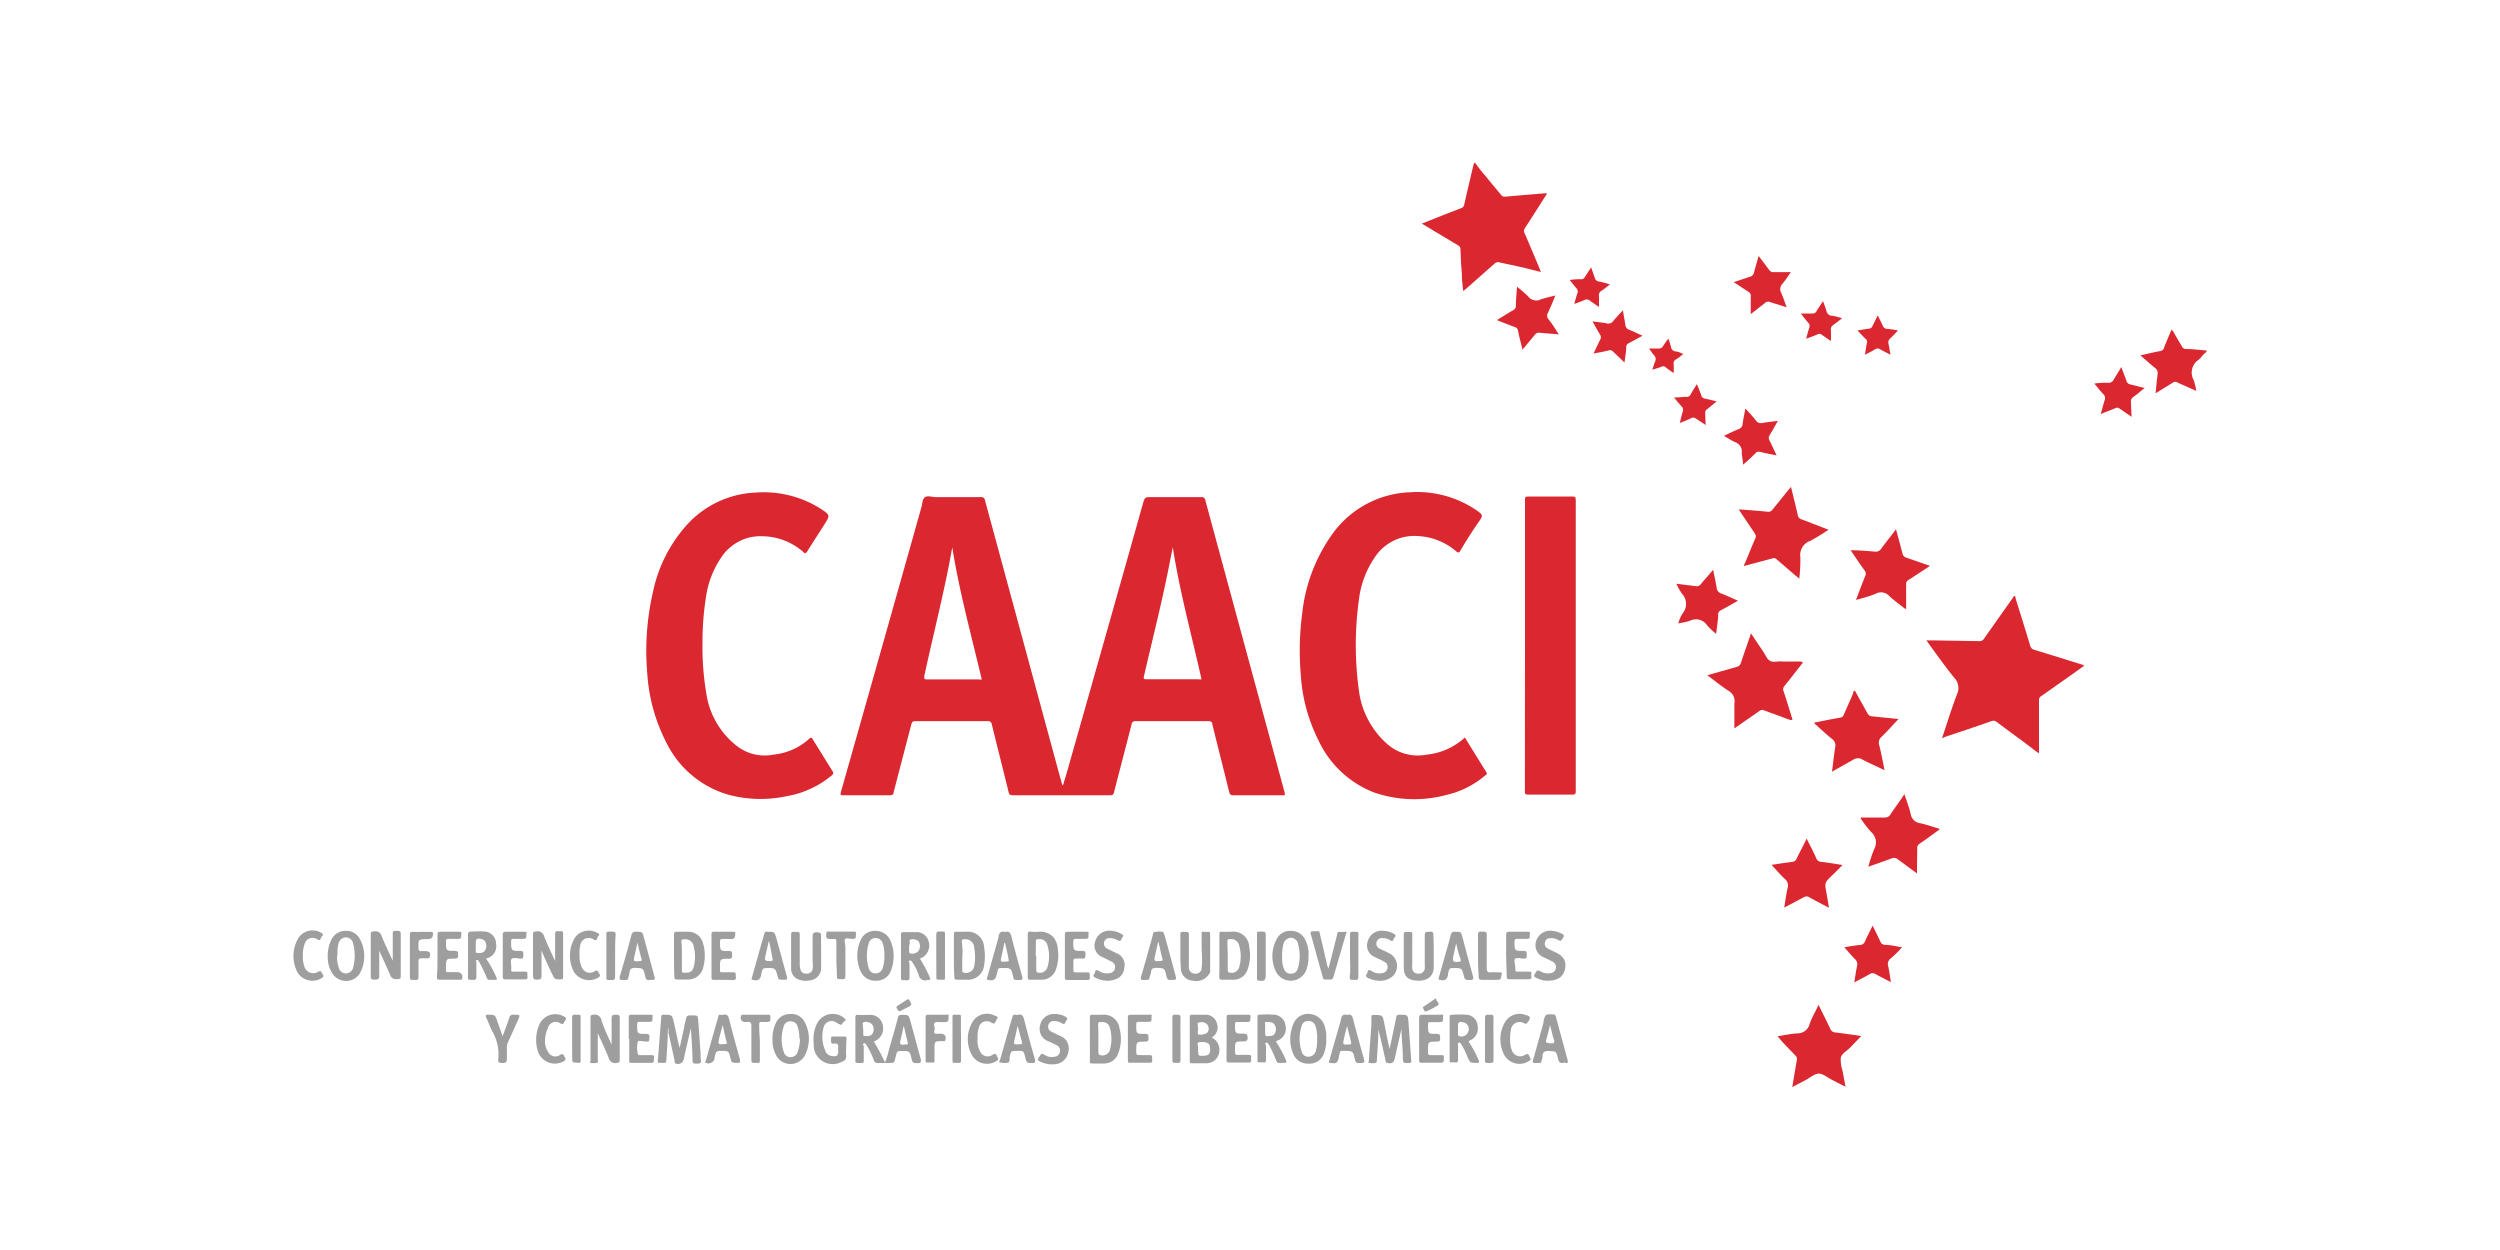 <svg id="Layer_1" data-name="Layer 1" xmlns="http://www.w3.org/2000/svg" viewBox="0 0 200 100"><defs><style>.cls-1{fill:#da2730;}.cls-2{fill:#9f9e9e;}</style></defs><title>086_caaci</title><path class="cls-1" d="M118,13a10,10,0,0,0,.85,1.09c.4.5.82,1,1.22,1.48a.35.35,0,0,0,.36.16l3.31-.28a.53.53,0,0,1-.14.29c-.54.85-1.07,1.69-1.62,2.53a.38.38,0,0,0,0,.41c.4.93.79,1.86,1.18,2.79l.11.29-1.34-.34L120,21a.42.42,0,0,0-.45.1l-2.26,2-.23.18a11.14,11.14,0,0,1-.11-1.39c-.06-.64-.09-1.29-.11-1.94a.35.35,0,0,0-.21-.33l-2.88-1.73,1.93-.77,1.19-.46a.36.36,0,0,0,.27-.31c.25-1.08.5-2.16.76-3.25Z"/><path class="cls-1" d="M176.52,28.16c-.27.15-.4.44-.63.62a1.23,1.23,0,0,0-.4,1.62,4.83,4.83,0,0,1,.21.87c-.52-.23-1-.44-1.48-.66a.35.35,0,0,0-.39,0l-1.38.85c.05-.54.09-1,.16-1.53a.5.5,0,0,0-.21-.5c-.39-.31-.76-.65-1.17-1,.55-.12,1.06-.25,1.57-.34a.37.37,0,0,0,.33-.29c.18-.47.39-.94.59-1.43a1,1,0,0,1,.24.34l.59,1a.36.36,0,0,0,.33.21c.55,0,1.09.08,1.64.12Z"/><path class="cls-1" d="M85.05,62.79l.3-1q3.08-10.83,6.13-21.66c.08-.28.18-.37.47-.36,1.39,0,2.78,0,4.16,0a.27.27,0,0,1,.31.23q3.17,11.71,6.36,23.43s0,.11,0,.19H98.67c-.23,0-.29-.08-.34-.28-.44-1.8-.9-3.58-1.34-5.38,0-.2-.12-.27-.33-.27H90.88a.31.31,0,0,0-.36.28c-.46,1.81-.94,3.61-1.4,5.42-.05.19-.13.23-.31.23H81c-.2,0-.26-.06-.31-.25-.44-1.8-.9-3.6-1.34-5.4-.05-.2-.11-.28-.33-.28H73.23c-.22,0-.28.09-.33.28l-1.41,5.41c0,.17-.1.24-.3.24H67.46c-.22,0-.24,0-.19-.25Q70.5,52,73.71,40.59c.08-.28.07-.68.3-.82s.56,0,.85,0h3.6a.29.29,0,0,1,.34.26l5.88,21.68c.1.37.21.74.31,1.12Zm8.77-19c-.07.37-.15.73-.22,1.1C93,48,92.23,51,91.52,54.08c-.06.25,0,.26.22.26h4.13a.44.44,0,0,0,.25,0C95.33,50.79,94.37,47.32,93.82,43.76Zm-17.64,0-.24,1.3c-.59,3-1.35,6-2,9,0,.23,0,.26.22.26h4.16a.34.34,0,0,0,.22,0C77.7,50.8,76.75,47.34,76.18,43.78Z"/><path class="cls-1" d="M56.2,51.45a22.11,22.11,0,0,0,.39,4.5,6.54,6.54,0,0,0,2.49,3.83,3.65,3.65,0,0,0,2.8.59,5,5,0,0,0,2.87-1.28c.16-.14.2-.07.28.07l1.55,2.5c.12.17.1.26-.06.39a7.7,7.7,0,0,1-3.61,1.65,10,10,0,0,1-4.56-.1,8,8,0,0,1-5.06-4.23,14,14,0,0,1-1.51-5.52,21,21,0,0,1,.45-6.46A11.55,11.55,0,0,1,54.94,42a7.89,7.89,0,0,1,5.59-2.6,8.53,8.53,0,0,1,5.14,1.31c.75.5.75.51.28,1.25s-.92,1.42-1.37,2.15c-.12.19-.2.19-.37,0A5.06,5.06,0,0,0,61,42.9a3.74,3.74,0,0,0-3.22,1.58,7.51,7.51,0,0,0-1.31,3.34A22.77,22.77,0,0,0,56.2,51.45Z"/><path class="cls-1" d="M117.19,59c.57.92,1.13,1.84,1.71,2.76.11.17,0,.22-.1.29a7.3,7.3,0,0,1-3.11,1.55,9.85,9.85,0,0,1-5.81-.22,8.15,8.15,0,0,1-4.41-4.17,13.39,13.39,0,0,1-1.41-5.29,22.67,22.67,0,0,1,.11-4.8,13.37,13.37,0,0,1,2.42-6.4,8,8,0,0,1,6.23-3.34,8.41,8.41,0,0,1,5.25,1.41c.6.42.6.43.2,1s-1,1.5-1.44,2.26c-.1.18-.17.19-.33.06a5.06,5.06,0,0,0-3-1.22,3.78,3.78,0,0,0-3.5,1.67A7.62,7.62,0,0,0,108.71,48a26.45,26.45,0,0,0,0,7.22A6.84,6.84,0,0,0,111,59.54a3.7,3.7,0,0,0,3.14.83A5.27,5.27,0,0,0,117.19,59Z"/><path class="cls-1" d="M122,51.61q0-5.79,0-11.58c0-.24,0-.32.31-.31h3.48c.23,0,.27.07.27.29q0,11.64,0,23.3c0,.21-.06.26-.27.26h-3.54c-.22,0-.26-.06-.26-.27Q122,57.47,122,51.61Z"/><path class="cls-1" d="M155.36,59.07c.4-1.21.76-2.37,1.19-3.5a1.19,1.19,0,0,0-.2-1.34c-.77-.94-1.47-1.94-2.24-3h.5l3.71.06a.41.41,0,0,0,.41-.21l2.4-3.4c.13,0,.11.16.13.24.39,1.24.78,2.48,1.15,3.72a.46.46,0,0,0,.35.35c1.26.38,2.52.78,3.78,1.17a.3.3,0,0,1,.19.1l-.82.59-2.61,1.84a.32.32,0,0,0-.18.32c0,1.06,0,2.13,0,3.2,0,.33,0,.67,0,1.06l-.26-.18c-1-.78-2.09-1.55-3.13-2.34a.41.41,0,0,0-.41-.06c-1.25.44-2.51.86-3.77,1.28A1.3,1.3,0,0,1,155.36,59.07Z"/><path class="cls-1" d="M140.08,50.67c.32.49.62.93.92,1.37s.34.68.61.83.66,0,1,.05h1.27a.7.7,0,0,1,.36.07l-.55.71c-.31.39-.61.79-.93,1.17a.4.4,0,0,0-.07.44c.25.75.48,1.51.71,2.26-.11.07-.19,0-.27,0l-2-.74a.35.35,0,0,0-.38.05l-2,1.39c0-.68,0-1.35,0-2a.94.94,0,0,0-.46-1c-.58-.37-1.11-.81-1.7-1.25l2.31-.66a.47.47,0,0,0,.38-.35C139.54,52.21,139.81,51.47,140.08,50.67Z"/><path class="cls-1" d="M139.1,40.75c.8.06,1.56.11,2.31.19a.41.41,0,0,0,.4-.18l1.21-1.5.26-.31c.19.79.38,1.52.54,2.26a.41.41,0,0,0,.31.34c.7.26,1.4.54,2.15.83a15.45,15.45,0,0,1-1.46.89,1.19,1.19,0,0,0-.79,1.31,12.66,12.66,0,0,1-.09,1.71l-.4-.33-1.39-1.2a.33.33,0,0,0-.35-.09l-2.28.61c0-.12.07-.21.11-.3.25-.61.5-1.24.77-1.85a.39.39,0,0,0,0-.43L139.26,41Z"/><path class="cls-1" d="M145.48,80.39c.34.68.65,1.29.94,1.91a.47.47,0,0,0,.43.3c.68.08,1.36.18,2.05.28l-.88.92c-.27.27-.67.48-.76.81a3,3,0,0,0,.15,1.08c.07.4.15.8.23,1.25l-1.13-.58c-.34-.17-.67-.47-1-.47s-.67.3-1,.48l-1.13.6c.13-.75.24-1.46.37-2.18a.37.37,0,0,0-.11-.34c-.49-.52-1-1-1.43-1.55.45-.07,1-.19,1.55-.23a1,1,0,0,0,1-.71C144.92,81.44,145.21,81,145.48,80.39Z"/><path class="cls-1" d="M146.56,61.74c.09-.68.15-1.3.25-1.92a.64.64,0,0,0-.23-.69c-.43-.34-.84-.73-1.25-1.1-.07-.06-.16-.1-.19-.22.7-.14,1.39-.28,2.08-.4a.32.32,0,0,0,.28-.23l.75-1.7c0-.08,0-.17.14-.23.33.6.67,1.2,1,1.8a.44.44,0,0,0,.39.26l2.1.21c-.48.51-.91,1-1.37,1.44a.59.59,0,0,0-.17.65c.15.63.28,1.26.42,2-.61-.29-1.18-.54-1.74-.83a.68.68,0,0,0-.77,0C147.71,61.1,147.15,61.39,146.56,61.74Z"/><path class="cls-1" d="M153.36,69.87c-.52-.37-1-.74-1.54-1.13a.47.47,0,0,0-.49-.07c-.6.23-1.2.43-1.86.67a11,11,0,0,1,.46-1.4,1.1,1.1,0,0,0-.24-1.38,8.83,8.83,0,0,1-.83-1.08s0,0,0-.08h1.89a.5.5,0,0,0,.49-.25c.34-.53.72-1,1.11-1.62.18.55.38,1.05.5,1.57a.88.88,0,0,0,.78.76c.51.11,1,.29,1.52.44,0,.12-.12.15-.19.2-.46.34-.92.68-1.4,1a.4.4,0,0,0-.18.4C153.37,68.56,153.36,69.2,153.36,69.87Z"/><path class="cls-1" d="M148.48,48c.25-.67.48-1.28.72-1.88a.42.42,0,0,0,0-.44c-.39-.53-.75-1.08-1.15-1.66.68,0,1.32.06,1.95.11a.5.5,0,0,0,.49-.23c.38-.52.78-1,1.19-1.56.18.68.36,1.31.52,1.95a.42.42,0,0,0,.3.32l1.9.66c-.59.39-1.14.76-1.7,1.11a.38.38,0,0,0-.21.38c0,.65,0,1.29,0,1.94l-.09,0c-.41-.33-.85-.64-1.24-1a.89.89,0,0,0-1.07-.22C149.56,47.72,149.05,47.83,148.48,48Z"/><path class="cls-1" d="M146.32,72.62c-.57-.3-1.08-.56-1.58-.84a.41.41,0,0,0-.44,0l-1.56.83c.09-.58.16-1.1.28-1.61a.66.66,0,0,0-.23-.68c-.38-.36-.71-.75-1.07-1.13.53-.08,1.09-.17,1.65-.24a.39.39,0,0,0,.36-.26c.25-.52.52-1,.8-1.6.27.54.52,1,.76,1.55a.45.45,0,0,0,.42.31c.55.06,1.1.16,1.69.25-.29.29-.54.56-.82.82-.62.6-.62.59-.46,1.44C146.19,71.83,146.24,72.19,146.32,72.62Z"/><path class="cls-2" d="M69.9,83.32A14.07,14.07,0,0,1,70.8,85a7,7,0,0,0,.34-1.11c.24-.83.48-1.65.7-2.48,0-.18.14-.22.32-.22.53,0,.53,0,.67.49.28,1,.55,2.06.84,3.08,0,.21,0,.29-.21.29-.45,0-.45,0-.56-.45s-.13-.52-.65-.52-.47,0-.6.47,0,.48-.64.49c-.25,0-.51,0-.76,0a.3.3,0,0,1-.34-.22,7.38,7.38,0,0,0-.56-1.17c-.06-.09-.12-.23-.25-.18s0,.17,0,.25c0,.36,0,.72,0,1.08,0,.18,0,.25-.23.24-.52,0-.43,0-.44-.43,0-1,0-2.1,0-3.15,0-.2,0-.29.26-.27s.63,0,.94,0a1,1,0,0,1,1,.88A1.09,1.09,0,0,1,69.9,83.32Zm-.84-1v.4c0,.08,0,.16.11.16s.46.06.62-.17a.69.69,0,0,0,0-.73.67.67,0,0,0-.66-.22c-.21.08-.07.26-.1.39A1,1,0,0,0,69.06,82.32Zm3.24-.26h0c-.07.32-.14.64-.22,1-.13.53-.12.55.43.49h0c.09,0,.14,0,.11-.14Z"/><path class="cls-1" d="M134.11,46.7l1.53.19a.39.39,0,0,0,.41-.14c.32-.39.66-.75,1-1.17.1.5.21,1,.28,1.41a.53.53,0,0,0,.4.5c.43.17.86.37,1.31.57-.48.27-.93.53-1.39.77a.35.35,0,0,0-.2.33c0,.49-.1,1-.16,1.55a6.61,6.61,0,0,1-.71-.67,1.07,1.07,0,0,0-1.38-.38,6.06,6.06,0,0,1-.93.21,2.48,2.48,0,0,1,.35-.81,1.18,1.18,0,0,0-.07-1.57A5.68,5.68,0,0,1,134.11,46.7Z"/><path class="cls-1" d="M124.7,26.75l-1.54-.13a.36.36,0,0,0-.36.15l-1,1.2c-.13-.54-.26-1-.36-1.53a.33.33,0,0,0-.24-.27c-.47-.17-.93-.36-1.45-.56.46-.28.86-.54,1.28-.78a.39.39,0,0,0,.24-.39c0-.48.06-1,.09-1.5a10.55,10.55,0,0,1,.91.79.8.8,0,0,0,1,.22c.36-.13.74-.2,1.16-.31-.21.51-.39.95-.59,1.38a.43.43,0,0,0,0,.47C124.16,25.88,124.41,26.29,124.7,26.75Z"/><path class="cls-1" d="M149.81,74.05c.22.45.42.85.61,1.26a.42.42,0,0,0,.38.28c.44,0,.88.12,1.36.19a7.38,7.38,0,0,1-.89.88.58.58,0,0,0-.21.66c.09.39.14.8.21,1.25-.44-.23-.85-.43-1.24-.65a.41.41,0,0,0-.44,0c-.39.22-.79.43-1.25.67.08-.48.14-.89.22-1.3a.54.54,0,0,0-.17-.57c-.3-.3-.57-.63-.84-.94.36-.06.8-.14,1.24-.18a.44.44,0,0,0,.41-.29C149.38,74.9,149.59,74.5,149.81,74.05Z"/><path class="cls-1" d="M142.93,24.58l-1.35-.42a.34.34,0,0,0-.38.08l-1.14.89c0-.53,0-1,0-1.46a.33.33,0,0,0-.18-.32l-1.18-.78,1.3-.43a.43.43,0,0,0,.32-.34c.11-.43.24-.85.37-1.32.3.39.57.74.83,1.1a.41.41,0,0,0,.38.19h1.37c-.22.31-.43.64-.68.94a.62.62,0,0,0-.1.71C142.66,23.78,142.77,24.16,142.93,24.58Z"/><path class="cls-2" d="M111.17,83.91c.18-.85.36-1.68.53-2.52,0-.17.11-.21.27-.21.66,0,.66,0,.71.64.07,1,.15,1.93.21,2.9,0,.13.1.31-.17.32-.43,0-.47,0-.49-.31,0-.75-.08-1.5-.11-2.25,0,0,0-.08,0-.19-.19.84-.37,1.61-.54,2.39-.08.34-.24.44-.6.35-.12,0-.12-.12-.14-.21-.18-.82-.36-1.64-.57-2.45,0,.79-.07,1.58-.12,2.38,0,.09,0,.24-.08.27a1.07,1.07,0,0,1-.56,0c-.07,0,0-.12,0-.18.06-.94.13-1.88.2-2.82,0-.21,0-.41,0-.62s.06-.21.21-.2h0c.69,0,.69,0,.82.66S111,83.22,111.17,83.91Z"/><path class="cls-2" d="M53.43,82.19c0,.92-.07,1.76-.12,2.6,0,.21-.08.26-.27.24a.81.81,0,0,0-.22,0c-.16,0-.2,0-.19-.2l.27-3.49c0-.12.06-.17.18-.16h0c.69,0,.69,0,.84.65s.27,1.3.45,2c.13-.56.25-1.12.37-1.68,0-.16.06-.31.1-.47.1-.45.1-.45.54-.45s.44,0,.48.43c.07.88.12,1.76.19,2.65a1.62,1.62,0,0,0,0,.31c.06.47.06.46-.4.47-.21,0-.24-.09-.25-.27,0-.83-.08-1.67-.13-2.58-.19.83-.37,1.58-.54,2.34,0,.07,0,.13-.05.19a.44.44,0,0,1-.61.31c-.11,0-.09-.14-.1-.22-.17-.76-.33-1.52-.5-2.29C53.5,82.43,53.47,82.35,53.43,82.19Z"/><path class="cls-1" d="M137.92,34.86c.41-.19.77-.37,1.15-.52a.47.47,0,0,0,.34-.45c.06-.39.14-.77.22-1.21.32.35.61.65.87,1a.46.46,0,0,0,.47.16c.4-.07.8-.11,1.26-.17-.24.42-.44.79-.67,1.16a.38.38,0,0,0,0,.41c.19.37.36.76.57,1.19-.48-.1-.9-.17-1.32-.28a.34.34,0,0,0-.37.11c-.3.3-.61.59-1,.92,0-.35-.09-.65-.1-.95a.8.8,0,0,0-.56-.87A7.63,7.63,0,0,1,137.92,34.86Z"/><path class="cls-1" d="M131.4,26.86l-1.09.59a.32.32,0,0,0-.21.29c0,.41-.09.8-.14,1.26l-.89-.85a.34.34,0,0,0-.37-.12c-.38.1-.78.17-1.22.25.19-.38.35-.73.52-1.08a.38.38,0,0,0,0-.44c-.2-.32-.38-.66-.6-1.05.41.06.78.09,1.14.16a.46.46,0,0,0,.51-.18c.23-.28.49-.55.78-.86.07.42.14.79.2,1.16a.44.44,0,0,0,.3.39C130.67,26.51,131,26.68,131.4,26.86Z"/><path class="cls-1" d="M170.53,33.35l-1-.69a.29.29,0,0,0-.31,0l-1.16.46c.11-.39.2-.75.31-1.1a.43.43,0,0,0-.1-.48c-.25-.26-.46-.54-.72-.85a4.68,4.68,0,0,1,1.11-.06.45.45,0,0,0,.44-.27c.18-.31.38-.6.6-1,.15.41.3.76.42,1.13a.38.38,0,0,0,.3.26l1.15.29c-.32.26-.6.5-.89.71a.43.43,0,0,0-.2.45C170.49,32.56,170.5,32.92,170.53,33.35Z"/><path class="cls-2" d="M43.32,76.05c0,.66,0,1.35,0,2,0,.33-.15.31-.38.32s-.3-.1-.3-.33c0-1.07,0-2.15,0-3.22,0-.23,0-.3.29-.31a.51.51,0,0,1,.59.37c.26.67.57,1.31.89,2v-.55c0-.54,0-1.08,0-1.61,0-.25.13-.24.29-.22s.35-.1.35.21c0,1.14,0,2.28,0,3.42,0,.16,0,.21-.21.22-.46,0-.46,0-.66-.41C43.88,77.33,43.59,76.68,43.32,76.05Z"/><path class="cls-2" d="M30.34,76.05c0,.66,0,1.35,0,2,0,.3-.12.32-.35.32s-.34,0-.33-.3c0-1.08,0-2.17,0-3.25,0-.23,0-.3.29-.31a.49.49,0,0,1,.57.35c.27.67.58,1.32.9,2v-.58c0-.53,0-1.06,0-1.59,0-.15,0-.21.21-.22.43,0,.43,0,.43.41,0,1,0,2.1,0,3.15,0,.23,0,.3-.3.3a.49.49,0,0,1-.56-.36C30.94,77.36,30.63,76.7,30.34,76.05Z"/><path class="cls-2" d="M96.94,83a1.11,1.11,0,0,1,.29,1.78,1.07,1.07,0,0,1-.72.28c-.38,0-.76,0-1.13,0-.14,0-.2,0-.2-.19V81.36c0-.16.07-.18.21-.18h1a.91.91,0,0,1,.95.65A.94.94,0,0,1,96.94,83Zm-1.09.9c0,.58,0,.58.45.56s.52-.19.51-.59-.18-.5-.7-.51-.2.31-.26.49C95.84,83.83,95.85,83.86,95.85,83.87Zm0-1.59c0,.12-.07.3,0,.42s.71,0,.78-.18a.53.53,0,0,0-.07-.61.64.64,0,0,0-.66-.13c-.2,0,0,.29-.09.44C95.84,82.22,95.85,82.23,95.85,82.28Z"/><path class="cls-2" d="M48.93,83.57c0-.74,0-1.42,0-2.1,0-.29.13-.29.34-.29s.31,0,.31.28c0,1.1,0,2.21,0,3.31,0,.22-.07.25-.27.27a.52.52,0,0,1-.61-.39c-.26-.66-.56-1.3-.88-2,0,.74,0,1.42,0,2.09,0,.1.07.26-.08.29a1.4,1.4,0,0,1-.5,0c-.07,0,0-.11,0-.18V81.38c0-.17.07-.19.22-.2a.54.54,0,0,1,.65.4C48.3,82.24,48.62,82.88,48.93,83.57Z"/><path class="cls-2" d="M87.19,83.11c0-.56,0-1.12,0-1.67,0-.19,0-.27.25-.26s.51,0,.76,0a1.25,1.25,0,0,1,1.36,1.09,3.25,3.25,0,0,1-.1,2,1.2,1.2,0,0,1-1.2.81c-.28,0-.55,0-.82,0s-.26-.06-.25-.26C87.2,84.22,87.19,83.66,87.19,83.11Zm.68,0v1.08s0,0,0,0,0,.18.12.21a.62.62,0,0,0,.82-.48,3.18,3.18,0,0,0,0-1.62c-.1-.41-.3-.54-.73-.54-.17,0-.23,0-.23.22C87.87,82.38,87.87,82.75,87.87,83.11Z"/><path class="cls-2" d="M76.31,76.46c0-.56,0-1.12,0-1.67,0-.18,0-.26.24-.25s.49,0,.73,0a1.3,1.3,0,0,1,1.45,1.26,4.29,4.29,0,0,1,0,1.43,1.31,1.31,0,0,1-1.41,1.15h-.76c-.16,0-.21-.06-.21-.22C76.31,77.61,76.31,77,76.31,76.46Zm.67,0v1.16c0,.09,0,.17.14.19a.65.65,0,0,0,.82-.53,3.88,3.88,0,0,0,0-1.44.71.71,0,0,0-.8-.7c-.16,0-.21.06-.2.21C77,75.71,77,76.08,77,76.45Z"/><path class="cls-2" d="M97.55,76.45c0-.55,0-1.11,0-1.67,0-.18,0-.25.24-.24s.47,0,.71,0a1.27,1.27,0,0,1,1.44,1.23,3.36,3.36,0,0,1-.12,1.75,1.19,1.19,0,0,1-1.22.86c-.26,0-.51,0-.77,0s-.29-.05-.29-.28C97.56,77.56,97.55,77,97.55,76.45Zm.67,0v1.13c0,.09,0,.19.11.22a.64.64,0,0,0,.81-.44,3.17,3.17,0,0,0,0-1.7.67.67,0,0,0-.76-.53c-.14,0-.2.05-.19.19Z"/><path class="cls-2" d="M117.49,83.33a8.83,8.83,0,0,1,.81,1.51c.07.12,0,.2-.11.19h-.06c-.51,0-.51,0-.72-.44a6.14,6.14,0,0,0-.48-1c-.06-.09-.11-.21-.23-.18s-.06.17-.06.25c0,.37,0,.74,0,1.1,0,.17,0,.25-.22.23a2.62,2.62,0,0,0-.28,0c-.12,0-.17,0-.17-.16V81.36c0-.09,0-.18.13-.17a6.46,6.46,0,0,1,1.32,0,.94.94,0,0,1,.79.91,1,1,0,0,1-.64,1.14Zm-.85-1v.39c0,.07,0,.13.08.17a.59.59,0,0,0,.73-.32.55.55,0,0,0-.33-.77c-.4-.11-.48-.06-.48.36Z"/><path class="cls-2" d="M73.59,76.69a9.83,9.83,0,0,1,.78,1.47c.1.18.06.26-.16.23h0A.51.51,0,0,1,73.5,78,4.18,4.18,0,0,0,73,77c-.06-.08-.12-.2-.24-.15s0,.15,0,.22c0,.37,0,.74,0,1.11,0,.19-.06.26-.25.24a1,1,0,0,0-.25,0c-.13,0-.18-.05-.18-.18,0-1.16,0-2.33,0-3.49,0-.15.07-.19.21-.18h.94a1,1,0,0,1,1.08.83A1.1,1.1,0,0,1,73.59,76.69Zm-.86-1v.43c0,.06,0,.12.08.15a.64.64,0,0,0,.67-.2.69.69,0,0,0,0-.77.66.66,0,0,0-.64-.13c-.16,0,0,.25-.08.38A.66.66,0,0,0,72.73,75.66Z"/><path class="cls-2" d="M83,74.55a1.47,1.47,0,0,1,1.25.4,1.7,1.7,0,0,1,.38,1,3.45,3.45,0,0,1-.13,1.53,1.22,1.22,0,0,1-1.25.9c-.26,0-.51,0-.77,0s-.26-.05-.26-.25c0-1.12,0-2.25,0-3.37,0-.19.06-.25.24-.23S82.73,74.55,83,74.55Zm-.1,1.93v1.11c0,.09,0,.18.12.21a.62.62,0,0,0,.77-.41,2.92,2.92,0,0,0,0-1.78.62.62,0,0,0-.68-.48c-.17,0-.24,0-.24.22C82.87,75.73,82.86,76.1,82.86,76.48Z"/><path class="cls-2" d="M102.08,83.34a9.3,9.3,0,0,1,.79,1.46c.1.19,0,.25-.16.23h-.06c-.55,0-.42.09-.65-.42a7.76,7.76,0,0,0-.47-1c-.06-.1-.12-.23-.25-.19s0,.17,0,.25q0,.54,0,1.08c0,.18,0,.27-.23.24a2.81,2.81,0,0,0-.29,0c-.12,0-.16,0-.16-.17V81.35c0-.09,0-.17.14-.17a7.55,7.55,0,0,1,1.26,0,1,1,0,0,1,.85.92,1,1,0,0,1-.67,1.15S102.1,83.31,102.08,83.34Zm-.6-.46c.2,0,.38,0,.49-.18a.67.67,0,0,0,0-.72c-.15-.23-.39-.22-.63-.22s-.13.08-.13.17,0,.45,0,.67S101.25,82.94,101.48,82.88Z"/><path class="cls-2" d="M26.22,76.59a2.91,2.91,0,0,1,.3-1.43,1.23,1.23,0,0,1,1.12-.69,1.19,1.19,0,0,1,1.14.64,2.84,2.84,0,0,1,0,2.77,1.3,1.3,0,0,1-2.14.07A2.36,2.36,0,0,1,26.22,76.59Zm.74-.14a3,3,0,0,0,.15,1,.58.58,0,0,0,.6.42.58.58,0,0,0,.54-.47,3.68,3.68,0,0,0,0-1.92.59.59,0,0,0-.61-.49.63.63,0,0,0-.56.49A3.28,3.28,0,0,0,27,76.45Z"/><path class="cls-2" d="M38.88,76.68a8.47,8.47,0,0,1,.85,1.56c.05.11,0,.15-.1.15h-.48c-.14,0-.18-.1-.22-.19a11.62,11.62,0,0,0-.53-1.13,1.4,1.4,0,0,0-.1-.16c0-.06-.11-.13-.19-.1s0,.12,0,.18c0,.38,0,.77,0,1.16,0,.19-.06.24-.24.24-.52,0-.43,0-.43-.42,0-1,0-2.11,0-3.17,0-.21.06-.28.27-.27a7.45,7.45,0,0,1,1.16,0,1,1,0,0,1,.82,1A1,1,0,0,1,38.88,76.68Zm-.82-1v.39c0,.07,0,.15.08.16s.43.05.59-.11a.66.66,0,0,0,.15-.63.45.45,0,0,0-.38-.37c-.38-.08-.44,0-.44.36Z"/><path class="cls-2" d="M106.1,83.08a2.92,2.92,0,0,1-.18,1.18,1.21,1.21,0,0,1-1.22.83,1.25,1.25,0,0,1-1.26-.83,3,3,0,0,1,0-2.26,1.25,1.25,0,0,1,1.36-.88,1.35,1.35,0,0,1,1.18,1A2.48,2.48,0,0,1,106.1,83.08Zm-.73.15a3.17,3.17,0,0,0-.13-1.15.57.57,0,0,0-.53-.4.52.52,0,0,0-.57.37,3.28,3.28,0,0,0,0,2.1.53.53,0,0,0,.6.38.59.59,0,0,0,.52-.44A2.53,2.53,0,0,0,105.37,83.23Z"/><path class="cls-2" d="M104.68,76.47a3,3,0,0,1-.16,1.08,1.33,1.33,0,0,1-2.44.19,2.85,2.85,0,0,1,.06-2.62,1.18,1.18,0,0,1,1.14-.65,1.24,1.24,0,0,1,1.16.76A2.36,2.36,0,0,1,104.68,76.47Zm-2.11.13a2.49,2.49,0,0,0,.1.79c.11.35.3.51.59.51s.49-.13.59-.5a3.59,3.59,0,0,0,0-1.87.6.6,0,0,0-.59-.51.65.65,0,0,0-.59.52A3.74,3.74,0,0,0,102.57,76.6Z"/><path class="cls-2" d="M71.49,76.47a3.19,3.19,0,0,1-.2,1.14,1.23,1.23,0,0,1-1.21.85,1.27,1.27,0,0,1-1.26-.83,3,3,0,0,1,0-2.34,1.22,1.22,0,0,1,1.21-.82,1.28,1.28,0,0,1,1.24.87A2.9,2.9,0,0,1,71.49,76.47Zm-.74,0a2.81,2.81,0,0,0-.13-1,.6.6,0,0,0-.55-.43.55.55,0,0,0-.57.42,3.41,3.41,0,0,0,0,2,.54.54,0,0,0,.57.41.57.57,0,0,0,.55-.45A2.81,2.81,0,0,0,70.75,76.45Z"/><path class="cls-2" d="M61.8,83.1a2.75,2.75,0,0,1,.27-1.26,1.23,1.23,0,0,1,1.13-.72,1.2,1.2,0,0,1,1.2.69,2.87,2.87,0,0,1,0,2.6,1.3,1.3,0,0,1-2.26.1A2.49,2.49,0,0,1,61.8,83.1Zm2.15,0a3,3,0,0,0-.15-1,.55.55,0,0,0-.55-.39.52.52,0,0,0-.55.39,3.2,3.2,0,0,0,0,2.05.55.55,0,0,0,.59.42.59.59,0,0,0,.54-.47A3.2,3.2,0,0,0,64,83.08Z"/><path class="cls-2" d="M53.92,76.47c0-.57,0-1.13,0-1.7,0-.17.05-.23.23-.23s.6,0,.9,0a1.21,1.21,0,0,1,1.19.91,3.53,3.53,0,0,1,0,2,1.23,1.23,0,0,1-1.28.91c-.25,0-.51,0-.76,0s-.25-.07-.25-.26C53.92,77.58,53.92,77,53.92,76.47Zm.63,0c0,.38,0,.76,0,1.14,0,.08,0,.2.12.21.46,0,.69,0,.83-.48a3.17,3.17,0,0,0,0-1.59.67.67,0,0,0-.79-.6c-.15,0-.2,0-.2.19C54.56,75.7,54.55,76.08,54.55,76.45Z"/><path class="cls-2" d="M67.69,83.87a4.86,4.86,0,0,0,0,.54.44.44,0,0,1-.34.53A1.52,1.52,0,0,1,65.1,83.5a2.84,2.84,0,0,1,.24-1.57,1.41,1.41,0,0,1,2.2-.48c.09.08.19.15,0,.26s-.14.38-.4.22c-.08,0-.16-.1-.25-.14a.66.66,0,0,0-1,.39A2.8,2.8,0,0,0,66,84a.64.64,0,0,0,.54.48c.38.06.52,0,.52-.42a.89.89,0,0,1,0-.23c0-.26,0-.37-.34-.34s-.21-.25-.24-.41.13-.15.24-.16h.79c.16,0,.22,0,.21.21S67.69,83.63,67.69,83.87Z"/><path class="cls-2" d="M65.69,76.09c0,.43,0,.85,0,1.28a1,1,0,0,1-.89,1.06,1.67,1.67,0,0,1-.86-.05.92.92,0,0,1-.65-.93c0-.9,0-1.81,0-2.71,0-.16.07-.2.21-.19a1.62,1.62,0,0,0,.22,0c.2,0,.26,0,.26.25,0,.77,0,1.55,0,2.32a1.4,1.4,0,0,0,.06.45.44.44,0,0,0,.47.32.47.47,0,0,0,.5-.34,2.31,2.31,0,0,0,0-.64c0-.68,0-1.36,0-2,0-.26.07-.32.33-.33s.37.09.35.36S65.69,75.7,65.69,76.09Z"/><path class="cls-2" d="M94.43,76.13c0-.46,0-.91,0-1.36,0-.18.06-.24.23-.22a1.62,1.62,0,0,0,.22,0c.18,0,.23.06.23.22,0,.76,0,1.51,0,2.27a2.55,2.55,0,0,0,0,.39.48.48,0,0,0,.51.46.45.45,0,0,0,.51-.45c.08-.61,0-1.22,0-1.84,0-.28,0-.56,0-.84s.06-.23.22-.21a2.61,2.61,0,0,0,.28,0c.13,0,.18,0,.18.18,0,1,0,1.92,0,2.88a.51.51,0,0,1,0,.17,1.23,1.23,0,0,1-1.41.67,1,1,0,0,1-.93-1C94.43,77,94.43,76.56,94.43,76.13Z"/><path class="cls-2" d="M114.7,76.12c0,.36,0,.72,0,1.07.07,1-.64,1.33-1.4,1.26s-1-.4-1-1.14,0-1.7,0-2.55c0-.18.08-.22.24-.21.53,0,.44,0,.44.43,0,.7,0,1.39,0,2.09a3,3,0,0,0,0,.42.44.44,0,0,0,.47.4.47.47,0,0,0,.53-.37,1.63,1.63,0,0,0,0-.31c0-.79,0-1.59,0-2.38,0-.32.16-.27.37-.29s.34,0,.32.3C114.69,75.27,114.7,75.69,114.7,76.12Z"/><path class="cls-2" d="M61.5,77.44c-.49,0-.49,0-.6.46l0,.11c-.1.38-.29.49-.67.38-.17,0-.08-.15-.06-.24.24-.85.47-1.69.71-2.53.08-.29.18-.58.25-.87s.11-.2.27-.21c.56,0,.56,0,.72.55.27,1,.55,2,.82,3,.06.19.07.3-.2.29-.57,0-.43,0-.57-.44S62,77.44,61.5,77.44Zm0-2.13c-.1.42-.18.78-.26,1.13s-.11.44.36.45c.22,0,.25-.07.19-.27C61.72,76.22,61.64,75.8,61.53,75.31Z"/><path class="cls-2" d="M52,78.39c-.27.09-.34-.09-.4-.35-.14-.6-.15-.58-.77-.61-.28,0-.44.06-.47.36a3.48,3.48,0,0,1-.1.44c0,.12-.09.16-.22.17-.55,0-.54,0-.39-.5.29-1,.59-2.05.86-3.07a.32.32,0,0,1,.39-.29c.49,0,.49,0,.62.49l.81,3C52.44,78.39,52.44,78.39,52,78.39Zm-1-3h0c-.07.32-.14.64-.22,1-.13.54-.12.55.43.49h0c.1,0,.14,0,.12-.13C51.21,76.31,51.1,75.87,51,75.43Z"/><path class="cls-2" d="M93.7,78.39c-.24.07-.33-.07-.39-.32-.14-.63-.16-.62-.8-.64-.27,0-.41.06-.43.34,0,.07,0,.14-.06.22-.14.48,0,.38-.53.41-.24,0-.26-.08-.2-.29.26-.86.5-1.74.74-2.6.07-.23.12-.46.19-.68s0-.26.16-.27a1.66,1.66,0,0,1,.7,0s0,.13.07.2c.3,1.08.59,2.16.88,3.24C94.13,78.39,94.13,78.39,93.7,78.39Zm-1-3h-.06c-.07.32-.14.64-.22,1-.12.52-.12.51.41.49.15,0,.2,0,.16-.2C92.88,76.27,92.79,75.85,92.7,75.43Z"/><path class="cls-2" d="M80.4,74.56c.34-.1.44.08.52.38.26,1.06.56,2.11.85,3.16.07.24,0,.31-.22.3-.54,0-.42,0-.54-.44s-.13-.52-.68-.52a2.61,2.61,0,0,1-.28,0c-.14,0-.2.06-.23.18s-.06.26-.1.39c-.09.37-.28.48-.66.38-.17,0-.09-.16-.07-.24.3-1.06.6-2.11.89-3.16a.19.19,0,0,0,0-.08C79.94,74.62,80.08,74.47,80.4,74.56Zm0,.87h-.05l-.21,1c-.13.54-.14.54.42.49h0c.12,0,.15,0,.13-.15C80.61,76.29,80.5,75.86,80.4,75.43Z"/><path class="cls-2" d="M116.5,74.56c.31-.09.41.06.48.35.27,1.07.57,2.13.86,3.19.07.21,0,.31-.21.3-.44,0-.44,0-.55-.43s-.13-.53-.65-.53-.47,0-.59.45c0,0,0,.09,0,.13-.09.36-.28.47-.64.37-.19,0-.09-.18-.07-.27l.69-2.44c.07-.25.15-.49.2-.74S116.15,74.45,116.5,74.56Zm0,.87h0c-.07.32-.15.64-.22,1-.12.5,0,.58.47.5.1,0,.13,0,.11-.15C116.69,76.31,116.58,75.87,116.48,75.43Z"/><path class="cls-2" d="M81.41,81.19c.34-.1.44.08.52.37.27,1.08.57,2.16.88,3.24,0,.19,0,.24-.19.24-.49,0-.49,0-.61-.49s-.12-.48-.62-.48-.5,0-.62.48a1,1,0,0,1,0,.16c0,.11,0,.28-.15.31A1.88,1.88,0,0,1,80,85c-.1,0-.06-.13,0-.2.33-1.15.66-2.31,1-3.47C81.06,81.06,81.28,81.24,81.41,81.19Zm0,.87h0c-.07.33-.14.66-.22,1-.12.51-.12.51.39.48h.06c.11,0,.15,0,.12-.16Z"/><path class="cls-2" d="M107.76,81.2c.34-.11.43.08.5.37.27,1.06.56,2.11.86,3.16.07.25,0,.31-.23.31-.43,0-.43,0-.53-.43s-.13-.54-.68-.54-.42-.07-.57.44a.29.29,0,0,1,0,.09c-.12.45-.22.51-.68.43-.21,0-.09-.16-.07-.23.23-.83.47-1.66.71-2.5.07-.24.15-.48.2-.73S107.41,81.08,107.76,81.2Zm0,.83h0c0,.16-.07.33-.11.49s-.08.35-.12.52c-.13.54-.12.55.43.51h0c.11,0,.15,0,.13-.15C108,82.94,107.85,82.48,107.75,82Z"/><path class="cls-2" d="M125.16,85c-.39.13-.46-.06-.52-.31-.14-.61-.15-.58-.76-.61-.31,0-.45.08-.48.37a.58.58,0,0,1,0,.14c-.17.55,0,.43-.59.45-.19,0-.22-.06-.17-.23.29-1,.56-2,.84-3,0,0,0-.07,0-.11.15-.57.15-.56.74-.55a.22.22,0,0,1,.25.19l.93,3.43C125.52,85.2,125.2,85,125.16,85ZM124,82h0c-.08.35-.17.7-.25,1s-.22.46.36.47c.25,0,.26-.09.21-.29C124.2,82.86,124.12,82.44,124,82Z"/><path class="cls-2" d="M57.83,81.19c.34-.1.43.08.5.36.28,1.08.57,2.16.88,3.24,0,.2,0,.24-.18.24-.5,0-.5,0-.61-.45s-.13-.51-.63-.51-.49,0-.62.49l0,.13a.52.52,0,0,1-.71.34c-.09,0,0-.1,0-.16l1-3.53C57.47,81.07,57.69,81.23,57.83,81.19Zm0,.75L57.55,83c-.13.57-.13.57.46.52.12,0,.16,0,.12-.17C58,82.91,57.92,82.44,57.8,81.94Z"/><path class="cls-2" d="M110.31,78.46a2.2,2.2,0,0,1-.9-.24c-.29-.16,0-.32,0-.47s.14-.18.29-.09a1.1,1.1,0,0,0,.91.18.46.46,0,0,0,.39-.39.44.44,0,0,0-.24-.5c-.23-.14-.49-.25-.73-.37a1,1,0,0,1-.61-1.28,1.15,1.15,0,0,1,1.22-.84,1.92,1.92,0,0,1,.84.23c.12.07.26.14.1.29s-.09.44-.39.23a1,1,0,0,0-.61-.16.42.42,0,0,0-.45.31.43.43,0,0,0,.23.53c.26.13.53.24.79.38a1.13,1.13,0,0,1,.27,1.82A1.5,1.5,0,0,1,110.31,78.46Z"/><path class="cls-2" d="M123.72,78.46a2.16,2.16,0,0,1-.85-.25c-.14-.07-.18-.14-.09-.28.19-.34.18-.35.52-.19a1.09,1.09,0,0,0,.79.1.44.44,0,0,0,.37-.35.47.47,0,0,0-.22-.54c-.23-.13-.47-.23-.71-.35a1.05,1.05,0,0,1-.62-1.37,1.17,1.17,0,0,1,1.33-.75,2.06,2.06,0,0,1,.75.24c.12.06.16.12.08.26-.2.33-.2.34-.54.16a1,1,0,0,0-.55-.08.36.36,0,0,0-.37.29.41.41,0,0,0,.18.51,5.85,5.85,0,0,0,.56.28c.74.33,1,.75.84,1.42S124.54,78.46,123.72,78.46Z"/><path class="cls-2" d="M88.6,78.46a2.2,2.2,0,0,1-1-.26c-.28-.16,0-.28,0-.41s.1-.25.29-.13a1.16,1.16,0,0,0,.94.18.48.48,0,0,0,.15-.88l-.73-.37a1,1,0,0,1-.62-1.32,1.17,1.17,0,0,1,1.25-.81,1.93,1.93,0,0,1,.86.27c.09.06.18.13.07.23s-.09.41-.36.28a1.34,1.34,0,0,0-.7-.19.4.4,0,0,0-.42.34.44.44,0,0,0,.24.5l.76.37a1,1,0,0,1,.61,1.18,1,1,0,0,1-.77.92A1.37,1.37,0,0,1,88.6,78.46Z"/><path class="cls-2" d="M84.39,81.12a1.61,1.61,0,0,1,.86.23c.14.08.17.18.06.29s-.09.39-.35.23a1.06,1.06,0,0,0-.64-.18.42.42,0,0,0-.46.34.44.44,0,0,0,.26.51l.66.32a1.06,1.06,0,0,1,.69,1.27,1.17,1.17,0,0,1-1,1,2.22,2.22,0,0,1-1.29-.22c-.26-.13-.1-.27,0-.41s.11-.28.32-.15a1.08,1.08,0,0,0,.92.18.47.47,0,0,0,.38-.4.48.48,0,0,0-.24-.5l-.64-.31a1.06,1.06,0,0,1-.71-1.3A1.12,1.12,0,0,1,84.39,81.12Z"/><path class="cls-2" d="M113.53,83.08c0-.55,0-1.09,0-1.64,0-.22.08-.27.28-.26h1.41c.08,0,.27-.09.23.12s.1.46-.25.47-.49,0-.73,0-.23.06-.23.23c0,.71,0,.72.7.71.27,0,.27.12.27.32s0,.3-.28.3c-.69,0-.69,0-.69.68,0,.45,0,.39.39.4h.71c.12,0,.16,0,.17.16,0,.45,0,.45-.42.45s-.89,0-1.33,0c-.18,0-.23,0-.23-.22C113.54,84.23,113.53,83.66,113.53,83.08Z"/><path class="cls-2" d="M106.28,77.49l.7-2.75c0-.09,0-.2.17-.19s.36,0,.52,0,0,.13,0,.19l-1,3.43a.23.23,0,0,1-.26.19c-.65,0-.5.09-.67-.5-.3-1-.57-2.07-.87-3.1-.06-.21,0-.26.2-.26.58,0,.44-.09.58.46.19.77.36,1.56.54,2.33C106.23,77.38,106.26,77.42,106.28,77.49Z"/><path class="cls-1" d="M136.46,34l-.81-.53a.35.35,0,0,0-.39,0c-.27.13-.55.24-.88.37.09-.34.15-.63.24-.92a.35.35,0,0,0-.08-.39c-.2-.22-.39-.45-.62-.73.36,0,.66-.05,1-.05a.32.32,0,0,0,.32-.18c.15-.27.32-.53.51-.84.13.32.25.6.35.89a.34.34,0,0,0,.31.27l.92.22c-.28.23-.52.44-.77.63a.31.31,0,0,0-.14.31C136.42,33.34,136.43,33.65,136.46,34Z"/><path class="cls-2" d="M98.13,83.1c0-.56,0-1.11,0-1.67,0-.17,0-.26.23-.25h1.47c.12,0,.25,0,.21.17s.06.39-.21.41H99c-.15,0-.21,0-.2.2v0c0,.73,0,.74.7.73.26,0,.3.1.31.33s-.11.29-.32.29c-.69,0-.69,0-.69.68,0,.45,0,.39.39.4h.73c.25,0,.16.19.16.3s.09.31-.16.31c-.54,0-1.07,0-1.61,0-.19,0-.19-.1-.19-.23C98.13,84.23,98.13,83.67,98.13,83.1Z"/><path class="cls-2" d="M35,76.45c0-.55,0-1.09,0-1.64,0-.19,0-.27.24-.27.48,0,1,0,1.45,0,.1,0,.27,0,.22.15s.09.42-.23.42h-.79c-.16,0-.21,0-.21.21,0,.75,0,.76.71.75.26,0,.26.12.26.31s0,.31-.26.31c-.71,0-.71,0-.71.7,0,.43-.05.38.37.38.19,0,.38,0,.57,0s.46.2.35.52c0,.12-.13.09-.21.09H35.15c-.16,0-.2-.07-.2-.22C35,77.6,35,77,35,76.45Z"/><path class="cls-2" d="M40.22,76.45c0-.55,0-1.11,0-1.67,0-.18.05-.24.24-.24.48,0,1,0,1.44,0,.1,0,.28,0,.22.14s.1.44-.24.43h-.79c-.15,0-.19,0-.2.2,0,.76,0,.77.72.76.26,0,.26.12.26.31s0,.33-.26.31-.52-.1-.66,0-.05.44-.05.68c0,.42-.06.36.38.36.24,0,.49,0,.73,0s.18.17.18.3.08.32-.18.32q-.8,0-1.59,0c-.16,0-.2-.07-.2-.22Z"/><path class="cls-2" d="M50.3,83.1c0-.56,0-1.12,0-1.67,0-.18,0-.26.23-.25H52c.09,0,.26,0,.21.12s.09.43-.21.45h-.79c-.17,0-.23,0-.24.21,0,.75,0,.76.72.75.25,0,.27.11.26.31s0,.35-.25.3h-.06c-.21,0-.54-.1-.61,0a2,2,0,0,0,0,1c0,.11.1.09.17.09.3,0,.6,0,.91,0s.2.17.2.32,0,.3-.2.3c-.52,0-1,0-1.56,0-.16,0-.23,0-.21-.21V83.1Z"/><path class="cls-2" d="M120.49,76.45c0-.55,0-1.11,0-1.67,0-.18.05-.24.24-.24.48,0,1,0,1.44,0,.1,0,.28,0,.22.14s.11.43-.22.43h-.79c-.15,0-.21,0-.22.2,0,.76,0,.77.73.76.26,0,.25.13.25.32s0,.32-.26.3-.52-.1-.66,0,0,.45,0,.68c0,.41,0,.36.36.36.24,0,.49,0,.73,0s.22.08.19.22.12.38-.17.39h-1.61c-.17,0-.18-.1-.18-.22Z"/><path class="cls-2" d="M85.19,76.45c0-.55,0-1.1,0-1.64,0-.19,0-.27.24-.27.49,0,1,0,1.45,0,.08,0,.27,0,.21.12s.12.44-.22.45h-.79c-.16,0-.21,0-.22.21,0,.75,0,.76.74.75.24,0,.25.12.24.3s0,.35-.24.32-.36,0-.54,0-.2.06-.19.2,0,.46,0,.68.07.22.23.22H87c.21,0,.19.13.18.26s.09.35-.18.35H85.36c-.17,0-.17-.11-.17-.23Z"/><path class="cls-2" d="M57.87,78.39H57.1c-.13,0-.18-.05-.18-.19q0-1.74,0-3.48c0-.15.07-.19.21-.18h1.52c.15,0,.17,0,.17.19,0,.33-.13.43-.44.39a5.76,5.76,0,0,0-.59,0c-.15,0-.19.06-.19.2,0,.76,0,.77.72.76.27,0,.25.14.25.32s0,.31-.26.3c-.71,0-.71,0-.71.72,0,.41-.05.36.36.36.24,0,.47,0,.71,0s.18.18.19.31.06.32-.2.31S58.13,78.39,57.87,78.39Z"/><path class="cls-2" d="M90.23,83.08c0-.55,0-1.09,0-1.64,0-.18,0-.27.25-.26h1.44c.08,0,.26-.07.21.11s.11.45-.23.46H91.1c-.15,0-.19,0-.2.19,0,.76-.05.78.72.77.27,0,.25.13.26.32s0,.3-.27.3c-.71,0-.71,0-.71.72,0,.36,0,.36.37.36s.47,0,.71,0,.19.17.19.3.07.32-.19.31q-.77,0-1.53,0c-.18,0-.23,0-.22-.22Z"/><path class="cls-1" d="M147.37,25.46c-.25.19-.47.37-.7.53a.41.41,0,0,0-.2.42,8.32,8.32,0,0,1,0,.87l-.76-.52a.3.3,0,0,0-.33,0c-.28.12-.56.22-.89.34.09-.32.16-.61.25-.89a.34.34,0,0,0-.07-.38c-.2-.22-.38-.46-.6-.75H145a.33.33,0,0,0,.32-.18c.15-.26.33-.51.52-.81.11.3.21.55.28.8a.46.46,0,0,0,.4.37C146.81,25.28,147.07,25.37,147.37,25.46Z"/><path class="cls-1" d="M151.84,26.44c-.23.24-.42.45-.63.64a.4.4,0,0,0-.13.42c.06.28.1.56.16.88-.3-.16-.57-.29-.83-.44a.35.35,0,0,0-.39,0c-.25.15-.51.28-.82.44.05-.35.09-.64.15-.93a.3.3,0,0,0-.1-.34c-.22-.21-.42-.43-.65-.67.3-.05.59-.11.88-.14a.35.35,0,0,0,.33-.24c.12-.26.26-.52.41-.83.14.3.27.54.39.8a.38.38,0,0,0,.37.28A7.51,7.51,0,0,1,151.84,26.44Z"/><path class="cls-1" d="M128.79,22.75c-.24.19-.45.37-.68.52a.4.4,0,0,0-.19.44c0,.26,0,.53,0,.85-.26-.19-.5-.33-.72-.5a.38.38,0,0,0-.44-.06,6.79,6.79,0,0,1-.82.31c.09-.3.16-.58.25-.84a.36.36,0,0,0-.08-.41c-.18-.21-.34-.42-.53-.66a4.8,4.8,0,0,1,.91-.06.31.31,0,0,0,.29-.17l.51-.78c.1.3.2.56.29.82a.38.38,0,0,0,.32.31C128.22,22.57,128.48,22.66,128.79,22.75Z"/><path class="cls-2" d="M40.21,82.9c.19-.52.37-1,.53-1.47a.3.3,0,0,1,.36-.25c.53,0,.53,0,.31.49l-.79,1.75a.89.89,0,0,0-.07.36c0,.3,0,.61,0,.9s-.08.37-.36.36-.36-.05-.33-.32a3.62,3.62,0,0,0-.47-2.2c-.18-.36-.32-.74-.49-1.11-.08-.16-.06-.23.14-.23.56,0,.56,0,.74.51Z"/><path class="cls-2" d="M120.81,83.16a2.18,2.18,0,0,0,.12.81.71.71,0,0,0,1.09.41c.32-.18.29.13.39.23s0,.23-.12.29a1.39,1.39,0,0,1-2-.61,2.7,2.7,0,0,1,.1-2.5,1.35,1.35,0,0,1,1.74-.56c.11,0,.28.09.26.23a.87.87,0,0,1-.27.42c0,.06-.11,0-.17,0a.69.69,0,0,0-1.07.47A3.31,3.31,0,0,0,120.81,83.16Z"/><path class="cls-2" d="M78.21,83.12a1.74,1.74,0,0,0,.2,1,.66.66,0,0,0,1,.26c.33-.2.31.12.41.23s0,.23-.14.29a1.39,1.39,0,0,1-2-.63,2.66,2.66,0,0,1,.1-2.47,1.33,1.33,0,0,1,1.81-.54c.09,0,.31.09.16.27s-.08.48-.44.28a.65.65,0,0,0-1,.38A2.53,2.53,0,0,0,78.21,83.12Z"/><path class="cls-2" d="M43.61,83.1a1.62,1.62,0,0,0,.3,1.15.63.63,0,0,0,.88.15c.31-.2.31.08.41.21s0,.24-.14.31A1.43,1.43,0,0,1,43,84a3.07,3.07,0,0,1,.1-1.92,1.4,1.4,0,0,1,2-.77c.13.07.27.15.12.31s-.08.43-.4.24a.65.65,0,0,0-1,.42A2.29,2.29,0,0,0,43.61,83.1Z"/><path class="cls-2" d="M46.37,76.44a1.94,1.94,0,0,0,.2,1,.68.68,0,0,0,1,.26c.27-.17.27.08.37.19s.07.23-.08.32a1.44,1.44,0,0,1-1.94-.45A2.8,2.8,0,0,1,46,75a1.37,1.37,0,0,1,1.77-.38c.11.06.25.14.1.27s-.06.45-.38.27a.68.68,0,0,0-1.06.41A2.72,2.72,0,0,0,46.37,76.44Z"/><path class="cls-2" d="M24.23,76.46a2.24,2.24,0,0,0,.12.86.73.73,0,0,0,1.1.42c.26-.14.27.07.36.19s.07.24-.09.33a1.41,1.41,0,0,1-1.91-.45A2.8,2.8,0,0,1,23.9,75a1.36,1.36,0,0,1,1.74-.41c.13.07.29.15.12.31s-.06.44-.39.24a.65.65,0,0,0-1,.39A2.46,2.46,0,0,0,24.23,76.46Z"/><path class="cls-2" d="M74.05,83.09V81.42c0-.18,0-.25.23-.24h1.39c.09,0,.26-.06.22.11s.08.44-.22.47-.47,0-.71,0c-.43.06-.13.4-.19.61s-.09.35.19.33c.11,0,.23,0,.34,0a.34.34,0,0,1,.31.52c0,.11-.14.07-.21.07-.64,0-.64,0-.64.66,0,.28,0,.55,0,.82s0,.24-.22.23c-.6,0-.48.06-.49-.47S74.05,83.58,74.05,83.09Z"/><path class="cls-2" d="M33.74,74.55h.71c.16,0,.2,0,.19.21s-.12.38-.43.37c-.76,0-.76,0-.73.75,0,.16.05.23.21.21s.23,0,.34,0c.34,0,.43.12.35.46,0,.11-.09.11-.17.11s-.34,0-.5,0-.24.06-.23.23c0,.42,0,.85,0,1.27,0,.23-.12.26-.28.23s-.41.12-.41-.22c0-1.13,0-2.27,0-3.4,0-.18.06-.23.23-.22S33.51,74.55,33.74,74.55Z"/><path class="cls-2" d="M118.24,76.45c0-.55,0-1.11,0-1.66,0-.2.06-.29.26-.26h.19c.21,0,.26.07.25.26,0,.89,0,1.79,0,2.68,0,.27.09.35.34.32s.45,0,.68,0,.2,0,.17.19c-.08.41-.07.41-.49.41s-.69,0-1,0-.36-.05-.35-.34C118.25,77.53,118.24,77,118.24,76.45Z"/><path class="cls-2" d="M66.91,76.74c0-.46,0-.91,0-1.36,0-.2,0-.29-.25-.26a1.62,1.62,0,0,0-.22,0c-.27,0-.37-.06-.34-.34s0-.25.23-.25c.64,0,1.28,0,1.93,0,.12,0,.26,0,.22.18s.07.39-.23.4-.49-.1-.62,0,0,.44,0,.66c0,.78,0,1.55,0,2.32,0,.25-.12.26-.3.24s-.39.09-.38-.24S66.91,77.21,66.91,76.74Z"/><path class="cls-2" d="M60.79,83.42c0,.46,0,.93,0,1.39,0,.17,0,.24-.23.22a.61.61,0,0,0-.19,0c-.2,0-.26,0-.26-.25,0-.89,0-1.79,0-2.69,0-.27-.07-.38-.35-.33h-.14a.34.34,0,0,1-.32-.51c0-.08.11-.07.17-.07h2c.14,0,.17.06.16.19,0,.37,0,.39-.41.39-.55,0-.48-.07-.48.47S60.79,83,60.79,83.42Z"/><path class="cls-1" d="M133.47,27.09a6.42,6.42,0,0,1,.2.64.43.43,0,0,0,.4.39c.19,0,.37.12.59.19a3.62,3.62,0,0,1-.61.46.33.33,0,0,0-.16.33,6.07,6.07,0,0,1,0,.75c-.23-.17-.43-.3-.62-.45a.3.3,0,0,0-.36-.06c-.22.09-.45.15-.73.24.09-.24.14-.45.22-.64a.43.43,0,0,0-.09-.53c-.13-.15-.24-.33-.39-.53.27,0,.49,0,.71,0a.39.39,0,0,0,.42-.2A7.17,7.17,0,0,1,133.47,27.09Z"/><path class="cls-2" d="M49.21,76.45c0,.55,0,1.1,0,1.64,0,.27-.08.34-.32.31h-.2c-.13,0-.18,0-.18-.18V74.7c0-.14.07-.18.19-.17H49c.2,0,.26.07.25.27C49.2,75.34,49.21,75.9,49.21,76.45Z"/><path class="cls-2" d="M74.9,76.45c0-.55,0-1.11,0-1.66,0-.2.06-.29.26-.27h.25c.13,0,.19,0,.19.17v3.51c0,.13,0,.2-.18.18h-.08c-.51,0-.43,0-.43-.41Z"/><path class="cls-2" d="M100.56,76.46c0-.56,0-1.12,0-1.67,0-.19,0-.29.25-.26h.2c.2,0,.25.06.25.25,0,1,0,1.93,0,2.89V78c0,.44-.14.54-.58.44-.16,0-.12-.14-.12-.24Z"/><path class="cls-2" d="M76.88,83.12c0,.56,0,1.11,0,1.67,0,.18,0,.27-.24.24a2.09,2.09,0,0,0-.25,0c-.13,0-.19,0-.19-.17V81.35c0-.11,0-.18.16-.17h.09c.51,0,.42-.05.42.41S76.88,82.61,76.88,83.12Z"/><path class="cls-2" d="M45.77,83.08c0-.55,0-1.1,0-1.64,0-.2.05-.29.25-.26h.25c.14,0,.18,0,.18.19v3.48c0,.13,0,.19-.18.18A2.62,2.62,0,0,0,46,85c-.18,0-.22-.06-.22-.23C45.77,84.23,45.77,83.65,45.77,83.08Z"/><path class="cls-2" d="M119.48,83.12c0,.55,0,1.1,0,1.64,0,.21,0,.28-.27.28-.47,0-.41,0-.41-.41,0-1.06,0-2.13,0-3.19,0-.3.16-.26.34-.26s.36-.06.34.25C119.46,82,119.48,82.56,119.48,83.12Z"/><path class="cls-2" d="M108,76.45c0-.54,0-1.09,0-1.64,0-.21,0-.28.26-.27.49,0,.41,0,.41.41,0,1.06,0,2.13,0,3.19,0,.3-.16.26-.34.25s-.36.07-.35-.24C108.05,77.59,108,77,108,76.45Z"/><path class="cls-2" d="M94.44,83.12c0,.55,0,1.11,0,1.67,0,.24-.1.26-.29.24s-.36.09-.36-.23q0-1.69,0-3.39c0-.32.21-.21.36-.23s.3,0,.29.24C94.42,82,94.44,82.55,94.44,83.12Z"/><path class="cls-2" d="M114.07,80.93c-.14,0-.14-.17-.21-.25s0-.13.06-.17c.26-.18.53-.35.79-.54s.17,0,.21.06.26.29.14.38A8.45,8.45,0,0,1,114.07,80.93Z"/><path class="cls-2" d="M72,80.9c-.18,0-.18-.14-.25-.22s0-.13,0-.18l.78-.51c.23-.16.23.1.31.19s.11.25-.1.34S72.26,80.78,72,80.9Z"/></svg>